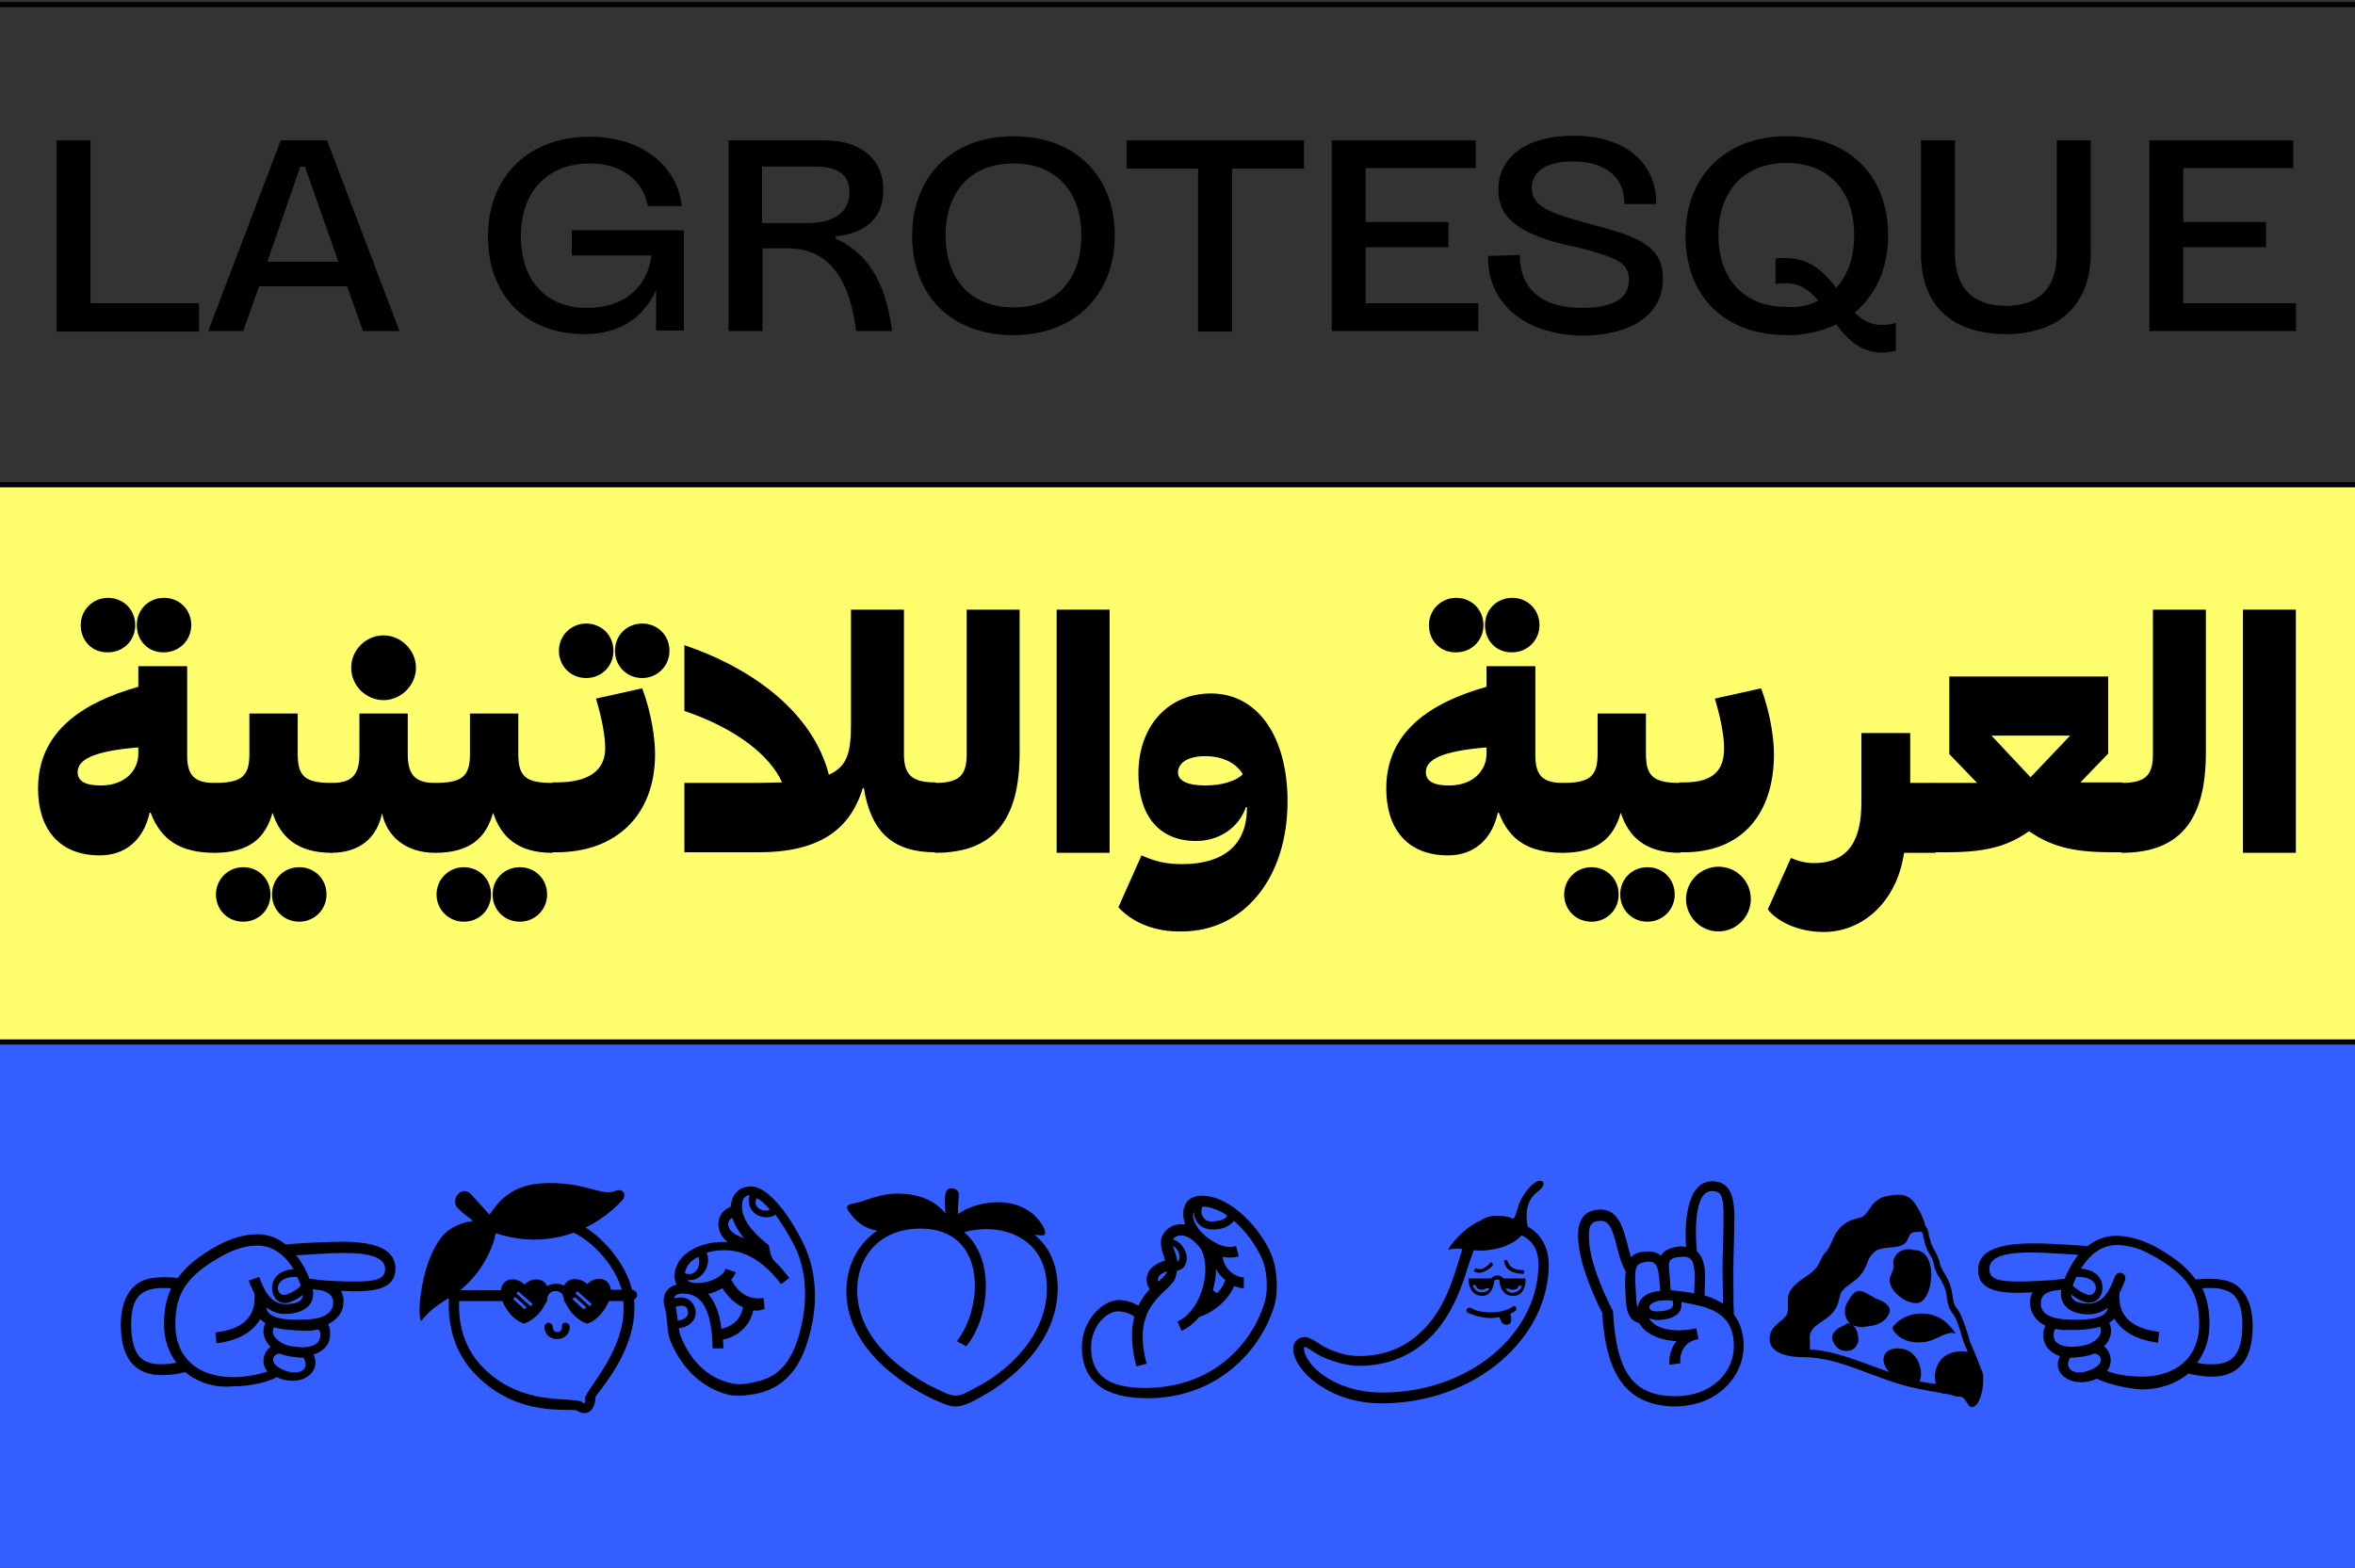 <?xml version="1.0" encoding="utf-8"?><svg xmlns="http://www.w3.org/2000/svg" xmlns:xlink="http://www.w3.org/1999/xlink" version="1.1" id="Layer_1" x="0px" y="0px" viewBox="0 0 458 305" xml:space="preserve" width="458" height="305">
<rect x="0" y="0" width="458" height="305" fill="#333333" stroke="none"/>
<rect y="198.8" fill="#355EFF" width="458.3" height="106.2"/>
<rect y="94.3" fill="#FFFF6E" width="458.3" height="108.4"/>
<rect x="3.9" y="120.3" fill="none" width="447.5" height="82"/>
<path d="M7.4,153.4c0-11,8.5-16.7,19.5-19.8v-4h9.5V147c0,4,1.6,5.3,5.3,5.3l0.9,0.9V165l-0.9,0.9c-6.6,0-10.4-2.5-12.4-7.8h-0.2  c-1.2,5.4-4.8,8.3-9.7,8.3C11.3,166.4,7.4,161,7.4,153.4z M19.6,152.8c4.7,0,7.3-2.9,7.3-6.2v-1.2c-8.8,0.7-11.8,2.4-11.8,4.8  C15.1,151.9,16.5,152.8,19.6,152.8z M15.7,121.6c0-3,2.4-5.3,5.3-5.3c3,0,5.3,2.3,5.3,5.3s-2.3,5.3-5.3,5.3  C18,127,15.7,124.7,15.7,121.6z M26.6,121.6c0-3,2.3-5.3,5.3-5.3s5.3,2.3,5.3,5.3s-2.4,5.3-5.3,5.3C28.9,127,26.6,124.7,26.6,121.6z  "/>
<path d="M40.8,165v-11.8l0.9-0.9c5.2,0,6.8-1.2,6.8-5.6v-7.9h9.4v7.9c0,4.4,1.5,5.6,6.6,5.6l0.9,0.9V165l-0.9,0.9  c-6.8,0-10-3.2-11.5-7.8c-1.4,5-4.6,7.8-11.3,7.8L40.8,165z M42,174c0-3,2.4-5.3,5.3-5.3c3,0,5.3,2.3,5.3,5.3s-2.3,5.3-5.3,5.3  S42,177,42,174z M52.9,174c0-3,2.3-5.3,5.3-5.3s5.3,2.3,5.3,5.3s-2.4,5.3-5.3,5.3C55.2,179.3,52.9,177,52.9,174z"/>
<path d="M63.6,165v-11.8l0.9-0.9c3.8,0,5.4-1.4,5.4-5.6v-7.9h9.4v7.9c0,4.2,1.6,5.6,5.3,5.6l0.9,0.9V165l-0.9,0.9  c-5.8,0-9.4-3.3-10.3-7.7c-0.9,4.5-4.1,7.7-9.9,7.7L63.6,165z M68.3,129.9c0-3.5,2.9-6.3,6.3-6.3s6.3,2.9,6.3,6.3  c0,3.4-2.9,6.3-6.3,6.3S68.3,133.4,68.3,129.9z"/>
<path d="M83.7,165v-11.8l0.9-0.9c5.2,0,6.8-1.2,6.8-5.6v-7.9h9.4v7.9c0,4.4,1.5,5.6,6.6,5.6l0.9,0.9V165l-0.9,0.9  c-6.8,0-10-3.2-11.5-7.8c-1.4,5-4.6,7.8-11.3,7.8L83.7,165z M84.9,174c0-3,2.4-5.3,5.3-5.3c3,0,5.3,2.3,5.3,5.3s-2.3,5.3-5.3,5.3  C87.3,179.3,84.9,177,84.9,174z M95.8,174c0-3,2.3-5.3,5.3-5.3s5.3,2.3,5.3,5.3s-2.4,5.3-5.3,5.3C98.1,179.3,95.8,177,95.8,174z"/>
<path d="M106.6,165v-11.9l0.9-0.9h0.8c6.4,0,9.4-2.5,9.4-6.6c0-2.5-0.7-6.1-1.8-9.7l9-2c1.8,4.8,2.5,9.8,2.5,12.8  c0,11.9-7.6,19.1-19.2,19.1h-0.7L106.6,165z M108.7,126.6c0-3,2.4-5.3,5.3-5.3c3,0,5.3,2.3,5.3,5.3c0,3-2.3,5.3-5.3,5.3  S108.7,129.6,108.7,126.6z M119.6,126.6c0-3,2.3-5.3,5.3-5.3s5.3,2.3,5.3,5.3c0,3-2.4,5.3-5.3,5.3  C121.9,131.9,119.6,129.6,119.6,126.6z"/>
<path d="M133.1,152.3h14.4l4.6-0.1c-2.4-5.3-9-10.5-19-13.9v-12.8c13.5,4.6,25,13.2,28.1,25.2c3.7-1.6,4.3-4.6,4.3-9.9v-22.2h10.3  v28.1c0,4,1.5,5.5,6.1,5.5l0.9,0.9v11.8l-0.9,0.9c-8.1,0-12.5-3.8-13.9-12.5h-0.2c-2.5,8.2-8.6,12.5-20.3,12.5h-14.4L133.1,152.3  L133.1,152.3z"/>
<path d="M181,165v-11.8l0.9-0.9c4.7,0,6.1-1.5,6.1-5.6v-28.1h10.3v27.8c0,13.1-5,19.5-16.4,19.5L181,165z"/>
<path d="M205.5,118.6h10.3v47.3h-10.3V118.6z"/>
<path d="M217.5,176.5l4.5-10.1c2.7,1.2,4.8,1.7,7.9,1.7c7.9,0,12.6-3.6,12.6-10.9V157h-0.2c-1.3,3.9-5.1,6.6-9.7,6.6  c-7.4,0-11.2-5.2-11.2-13.1c0-9.4,5.9-15.6,14.1-15.6c9.1,0,14.9,8.4,14.9,21c0,14.9-8.5,25.3-20.6,25.3  C224.9,181.3,220.5,179.7,217.5,176.5z M234.4,152.8c3.3,0,6.1-0.9,7.3-2.2c-1.3-2.2-4-3.5-7.3-3.5c-3.4,0-5.3,1.3-5.3,3.2  C229.1,151.8,230.8,152.8,234.4,152.8z"/>
<path d="M269.6,153.4c0-11,8.5-16.7,19.5-19.8v-4h9.5V147c0,4,1.6,5.3,5.3,5.3l0.9,0.9V165l-0.9,0.9c-6.6,0-10.4-2.5-12.4-7.8h-0.2  c-1.2,5.4-4.8,8.3-9.7,8.3C273.5,166.4,269.6,161,269.6,153.4z M281.8,152.8c4.7,0,7.3-2.9,7.3-6.2v-1.2c-8.8,0.7-11.8,2.4-11.8,4.8  C277.3,151.9,278.7,152.8,281.8,152.8z M277.9,121.6c0-3,2.4-5.3,5.3-5.3c3,0,5.3,2.3,5.3,5.3s-2.3,5.3-5.3,5.3  C280.2,127,277.9,124.7,277.9,121.6z M288.8,121.6c0-3,2.3-5.3,5.3-5.3s5.3,2.3,5.3,5.3s-2.4,5.3-5.3,5.3  C291.1,127,288.8,124.7,288.8,121.6z"/>
<path d="M303,165v-11.8l0.9-0.9c5.2,0,6.8-1.2,6.8-5.6v-7.9h9.4v7.9c0,4.4,1.6,5.6,6.6,5.6l0.9,0.9V165l-0.9,0.9  c-6.8,0-10-3.2-11.5-7.8c-1.4,5-4.6,7.8-11.3,7.8L303,165z M304.2,174c0-3,2.4-5.3,5.3-5.3c3,0,5.3,2.3,5.3,5.3s-2.3,5.3-5.3,5.3  S304.2,177,304.2,174z M315.1,174c0-3,2.3-5.3,5.3-5.3s5.3,2.3,5.3,5.3s-2.4,5.3-5.3,5.3C317.4,179.3,315.1,177,315.1,174z"/>
<path d="M325.8,165v-11.9l0.9-0.9h0.9c5.7,0,7.7-2.5,7.7-6.6c0-2.5-0.7-6.1-1.8-9.7l9-2c1.8,4.8,2.5,9.8,2.5,12.8  c0,11.9-6.5,19.1-17.5,19.1h-0.9L325.8,165z M327.9,174.9c0-3.5,2.9-6.3,6.3-6.3c3.5,0,6.3,2.8,6.3,6.3s-2.9,6.3-6.3,6.3  S327.9,178.4,327.9,174.9z"/>
<path d="M343.8,176.9l4.5-10c1.1,0.5,2.7,1,4.4,1c7.1,0,9.3-4.9,9.3-11.7v-13.6h9.5v9.7h4.9l0.9,0.9V165l-0.9,0.9h-6.1  c-1.4,9.6-8.1,15.4-15.6,15.4C349.2,181.3,345.3,178.9,343.8,176.9z"/>
<path d="M375.5,165v-11.8l0.9-0.9h8.1l-5.4-5.6v-15.1H410v15l-5.4,5.6h8.1l0.9,0.9v11.8l-0.9,0.9h-1.5c-7,0-11.7-0.7-16.6-4.1  c-4.8,3.4-9.5,4.1-16.5,4.1h-1.6L375.5,165z M394.9,151.2l7.7-8.1h-15.3L394.9,151.2z"/>
<path d="M411.7,165v-11.8l0.9-0.9c4.7,0,6.1-1.5,6.1-5.6v-28.1H429v27.8c0,13.1-5,19.5-16.4,19.5L411.7,165z"/>
<path d="M436.2,118.6h10.3v47.3h-10.3V118.6z"/>
<line fill="none" stroke="#000000" stroke-miterlimit="10" x1="0" y1="94.3" x2="458.3" y2="94.3"/>
<line fill="none" stroke="#000000" stroke-miterlimit="10" x1="0" y1="0.9" x2="458.3" y2="0.9"/>
<line fill="none" stroke="#000000" stroke-miterlimit="10" x1="0" y1="202.7" x2="458.3" y2="202.7"/>
<path d="M11,27.3h6.6V59h21.1v5.5H11V27.3z"/>
<path d="M54.6,27.3h9l14.1,37.1h-7.1l-3.1-8.7H50.4l-3.1,8.7h-6.8L54.6,27.3z M65.8,50.9l-6.5-18.5h-0.9l-6.4,18.5H65.8z"/>
<path d="M94.9,46c0-11.7,7.9-19.4,19.8-19.4c10,0,17,5.5,17.9,13.5H126c-0.9-4.8-4.8-8.3-11.3-8.3c-8.3,0-13.4,5.6-13.4,14.1  c0,8.7,4.9,14,12.9,14c7.3,0,11.7-4.1,12.5-10.2h-15.5v-4.9h21.8v19.5h-5.4v-7.9c-2.3,5.2-6.9,8.6-13.9,8.6  C102,65,94.9,57.2,94.9,46z"/>
<path d="M141.7,27.3h18.6c7.6,0,11.5,4.1,11.5,9.6c0,5.3-3.1,8.4-9.3,9.1v0.4c7.3,3.3,9.9,10,11,18h-7c-1.1-9.1-4.7-16.2-13.5-16.1  h-4.7v16.1h-6.6V27.3z M157,43.4c5.7,0,8.2-2.5,8.2-6c0-3.2-2-5-6.6-5h-10.4v11L157,43.4L157,43.4z"/>
<path d="M177.4,45.8c0-11.5,7.8-19.3,19.7-19.3s19.7,7.6,19.7,19.3c0,11.5-7.8,19.4-19.7,19.4C185.2,65.2,177.4,57.7,177.4,45.8z   M210.3,45.8c0-8.4-4.8-14-13.2-14s-13.2,5.6-13.2,14s4.8,14,13.2,14S210.3,54.3,210.3,45.8z"/>
<path d="M233.1,32.8h-14v-5.5h34.5v5.5h-14v31.7H233V32.8H233.1z"/>
<path d="M259,27.3h28v5.4h-21.4v10.5h16.1v4.9h-16.1V59h21.9v5.4H259V27.3L259,27.3z"/>
<path d="M289.4,50.2v-0.4l6.2-0.2V50c0,5.4,3.5,9.9,12,9.9c5.3,0,9.2-1.4,9.2-5.4c0-3.6-2.6-4.4-10-6.4l-2.5-0.5  c-9-2.3-12.9-5.2-12.9-10.7c0-6.6,5.8-10.5,14.6-10.5c10.5,0,16.1,5.7,16.1,13v0.3h-6.2v-0.2c0-4.4-2.9-8.1-10.1-8.1  c-5,0-7.9,1.9-7.9,5.2c0,3.1,2.6,4.6,9.6,6.5l2.9,0.8c8.8,2.3,13,4.3,13,10.3c0,7.7-7.2,11.1-15.8,11.1  C295.6,65,289.4,58.3,289.4,50.2z"/>
<path d="M327.8,45.8c0-11.5,7.8-19.3,19.7-19.3c12,0,19.7,7.6,19.7,19.3c0,6.4-2.4,11.6-6.5,15c1.4,1.4,3.1,2.5,5.5,2.4  c0.9,0,1.6-0.1,2.5-0.4v5.4c-0.9,0.3-1.9,0.4-2.6,0.4c-4.3,0-6.8-2.6-9-5.5c-2.7,1.3-5.9,2.1-9.5,2.1  C335.4,65.2,327.8,57.7,327.8,45.8z M353.6,58.5c-1.6-2-3.5-3.4-6.2-3.4c-0.9,0-1.5,0-2.1,0.2v-5c0.7-0.1,1.3-0.1,1.9-0.1  c5,0,7.7,2.9,9.9,5.8c2.3-2.5,3.5-6,3.5-10.3c0-8.4-4.8-14-13.2-14c-8.3,0-13.2,5.6-13.2,14s4.8,14,13.2,14  C349.8,59.9,351.8,59.4,353.6,58.5z"/>
<path d="M373.6,49.3v-22h6.6v22c0,6.7,3.5,10.2,9.9,10.2s9.9-3.4,9.9-10.2v-22h6.6v22c0,10.4-6.7,15.7-16.4,15.7  C380.3,65,373.6,60.1,373.6,49.3z"/>
<path d="M418,27.3h28v5.4h-21.4v10.5h16.1v4.9h-16.1V59h21.9v5.4H418V27.3z"/>
<path d="M36,266.9c-1.6,0.5-3.4,0.6-4.6,0.6c-4.2,0-7.9-2.2-7.9-9.8c0-4.4,1.6-7.4,4.3-8.6c2-0.8,4.9-0.7,6.8-0.5  c1.6-2.3,4.2-4.4,7.9-6.4c2.2-1.2,5-2.1,7.5-2.1c2.3,0,4.1,0.8,5.6,2c1.6-0.2,5.3-0.4,8.7-0.5c5.5-0.2,12.6,0.1,12.6,5.2  c0,4-4.2,4.4-8.1,4.4l-2.5-0.1c0.3,0.5,0.5,1.1,0.5,1.8c0.1,2.3-1.2,3.8-3,4.7c0.3,0.6,0.4,1.1,0.4,1.7c0.1,2.3-1.4,3.6-3.2,4.2  c1.6,3.7-2.7,6.5-7.2,4.4c-1.3,0.8-4.8,1.8-8.6,1.8C41.6,270,38.4,268.9,36,266.9z M31.4,265.4c0.8,0,1.9-0.1,2.9-0.3  c-1.5-2-2.4-4.5-2.4-7.5c0-2.6,0.4-4.9,1.4-7c-1.6-0.1-3.5-0.1-4.8,0.5c-2,0.8-3,2.8-3,6.6C25.6,264.1,27.9,265.4,31.4,265.4z   M49.5,251.6c-0.5-0.9-0.9-1.8-1.1-2.5l2-0.7c0.8,2.2,2.1,5.4,5.3,5.3c2.3-0.1,3.1-0.6,3.2-1.8c-1.1,0.9-2.6,1.6-3.5,1.6  c-3.2,0-4-6.3,1.7-6.6c-1.4-2.3-3.7-4.6-7-4.6c-2.2,0-4.5,0.7-6.5,1.8c-7.4,4-9.5,7.6-9.5,13.5c0,6.7,4.6,10.3,11.2,10.3  c2.8,0,5.3-0.6,6.7-1.1c-1.3-1.6-0.8-3.7,0.6-4.8c-1.4-1.4-1.7-3.2-1-4.6c-0.4-0.3-0.7-0.5-1-0.8c-1.3,2.3-4,4.2-8.5,4.7l-0.2-2.1  C48.2,258.5,49.8,255.3,49.5,251.6z M59.4,256.7c3.3-0.1,5.5-1.1,5.4-3.5c-0.1-1.2-1-1.9-2.4-2.2l-1.6-0.2l0.1,0.5  c0.2,2.7-2,4.2-5.2,4.3c-1.6,0.1-2.9-0.5-3.9-1.3C52,256.3,54.8,256.9,59.4,256.7z M54.4,263.3c-1.4,0.1-2.1,1.8,0.3,3  c3.3,1.6,5.8,0.2,4.3-2.2C57.9,264.1,55.7,263.9,54.4,263.3z M53.3,258.2c-0.6,1-0.1,2.3,2,3.3c0.9,0.4,2.7,0.6,3.7,0.6  c2.1-0.1,3.3-0.8,3.3-2.5c0-0.5-0.1-0.7-0.4-1c-0.8,0.2-1.6,0.3-2.4,0.3C57.2,258.8,55,258.7,53.3,258.2z M58.5,250.1  c-0.2-0.5-0.4-1.1-0.7-1.7c-4.7-0.2-4.3,3.5-2.6,3.5C56.2,251.9,57.9,250.8,58.5,250.1z M60.2,248.8c0.7,0,1.3,0.1,2,0.2  c1.8,0.2,4.5,0.3,6.7,0.3c3.7,0,6-0.3,6-2.4c0-3-5.1-3.3-10.4-3.1c-2.5,0.1-5.1,0.3-6.9,0.4C58.8,245.7,59.7,247.4,60.2,248.8z"/>
<path d="M92.5,267.4c-4.2-4.3-5.4-9.6-5.2-14.6c-0.1-0.1-0.1-0.1-0.2-0.2c-1.8,1.2-3.4,2.1-5.2,4.4c-0.8-0.7-0.2-11.3,4.1-16.5  c1.7-2,4.1-2.7,6-3c-0.9-0.7-2-1.5-2.9-2.4c-1.7-1.6,0.6-4.7,2.5-2.8l3.6,4c1.6-2.4,4.1-5.7,10.1-6.1c8.3-0.5,11.7,2.6,14.3,1.5  c1.3-0.6,2.4,0.4,1.5,1.7c-0.4,0.4-2.9,3.3-7.2,5.4c2,1.3,3.9,3,5.7,5.4c1.7,2.3,2.8,4.5,3.3,6.7c0.6,0.1,1,0.5,1,1  c0,0.4-0.3,0.8-0.6,0.9c1,9.9-7.5,18.4-7.5,19c0,2.3-1.5,4-3.6,2.6C111.1,273.8,100.8,276,92.5,267.4z M113.8,272  c0-1.6,8.4-9.8,7.4-18.9h-2.8c-0.7,1.8-2.3,3.8-4.2,4.4c-1.9-0.6-3.4-2.3-4.2-4c-0.2-0.2-0.3-0.4-0.3-0.6v-0.1  c-0.1-0.3-0.2-0.6-0.2-0.8c-0.7-1.4-3.1-1.1-3.1,0.9c0,0.3-0.1,0.5-0.3,0.6c-0.7,1.6-2.2,3.3-4.2,4c-2-0.7-3.5-2.6-4.2-4.4h-8.4  c-0.2,4.4,0.9,9.1,4.6,12.9c7.8,7.9,17.5,5.5,19.4,6.8C113.8,273.1,113.8,273.1,113.8,272z M97.4,251c0.3-2.5,3-2.7,4.6-1.1  c1.3-1.4,3.7-1.4,4.4,0.3c1-0.6,2.4-0.6,3.3-0.1c0.8-1.7,3.1-1.6,4.5-0.3c1.5-1.6,4.3-1.4,4.6,1.1h2.1c-0.5-1.8-1.4-3.6-2.8-5.5  c-2.1-2.7-4.3-4.5-6.5-5.6c-4,1.4-9.1,2.1-15.2,0.1c-0.4,2.5-2,5.6-3.6,7.7c-1.1,1.4-2.2,2.5-3.2,3.3v0.1H97.4z M99.8,252.7l2.2,2  l0.4-0.4l-2.2-2L99.8,252.7z M100.4,251.6l2.8,2.5l0.4-0.4l-2.8-2.5L100.4,251.6z M110,257.3c0.4,0,0.8,0.4,0.8,0.8  c0,3.2-4.9,3.2-4.9,0c0-0.4,0.4-0.8,0.8-0.8s0.8,0.4,0.8,0.8c0,1.4,1.8,1.4,1.8,0C109.2,257.6,109.5,257.3,110,257.3z M111.3,252.7  l2.2,2l0.5-0.4l-2.2-2L111.3,252.7z M111.9,251.6l2.8,2.5l0.4-0.4l-2.8-2.5L111.9,251.6z"/>
<path d="M130.4,260.9c-0.8-2-0.5-4.4-1.1-6.5c-0.7-2.3,0.3-4,2.3-4.5c-0.3-0.5-0.4-1-0.4-1.7c0-3.8,4.2-6.6,9.5-6.6h0.8  c-2.7-2.1-2.2-5.9,0.6-6.8c0.2-2.5,1.7-4,3.9-4c4.5,0,9.6,9.4,10.7,12.1c1.5,3.6,2.8,9.4,0.7,16.9c-1.7,6.5-5,10.2-10.2,11.3  c-2,0.4-3.9,0.6-5.6,0.2C136.5,270,132.6,266.2,130.4,260.9z M146.5,254.9c-0.6,2.9-2.9,5.1-5.9,5.7l0.1,1.7h-2.1  c-0.1-3.9-0.6-10.1-5-10.6c-1.6-0.2-2.4,0.1-2.5,0.9c0.5-0.2,1-0.2,1.3-0.2c1.7,0,2.9,1.4,2.9,2.9c0,1.4-1,2.8-3.3,3.1  c0.1,0.6,0.2,1.1,0.4,1.6c2,4.9,5.3,8.1,9.9,9.1c1.3,0.3,2.8,0.2,4.7-0.3c4.4-0.9,7-3.8,8.6-9.8c1.8-7,0.8-12.2-0.6-15.6  c-0.6-1.4-2.3-4.5-4.2-7.1c-0.5,0.4-1.1,0.5-1.7,0.5c-2.7,0-4-2.4-3.3-4.3c-1,0.1-1.5,0.7-1.5,2.3c0,2.8,2.8,5.6,5.2,7.4  c0.2,1.1,0.4,2.5,1.3,3.3c1,0.9,1.8,2,2.7,3.1l-1.6,1.2c-3.2-4.2-6.8-6.6-11-6.6c-1.3,0-2.5,0.2-3.5,0.5c0.2,0.4,0.3,0.8,0.3,1.4  c0,2.2-1.8,4.2-4,3.9c0.3,0.4,0.9,0.6,1.9,0.6c2.4,0,5-1.2,5.5-2.8l2,0.7c-0.2,0.5-0.5,1-0.9,1.4c1.5,2.8,3.5,4,6.3,3.6l0.2,2.1  C147.8,255,147.1,255,146.5,254.9z M131.8,256.9c1.5-0.2,2-0.8,2-1.6s-0.4-1.3-1.3-1.3c-0.3,0-0.7,0.1-1.1,0.2  C131.6,255.1,131.7,256,131.8,256.9z M136,245.4c0-0.5-0.1-0.7-0.2-0.9c-1.5,0.7-2.4,1.8-2.6,3.2C134.9,248.3,136,247,136,245.4z   M140.3,258.5c2.3-0.5,3.8-2,4.2-4.2c-1.6-0.7-2.9-2-4-3.7c-0.9,0.5-1.8,0.9-2.8,1.1C139.3,253.4,140,256,140.3,258.5z M143.8,240.5  l0.9,0.4c-1-1.2-1.8-2.6-2.3-4C141.1,237.6,141.3,239.5,143.8,240.5z M149,235.5c0.3,0,0.5-0.1,0.7-0.2c-0.8-1-1.7-1.8-2.5-2.2  C146.5,234.1,147.2,235.5,149,235.5z"/>
<path d="M201.2,240.2c2.7,2.2,4.5,5.6,4.5,10.4c0,12.6-12.8,20-14.5,20.9c-1.8,1-3.6,2.1-5.4,2.1c-1.3,0-2.4-0.6-4.3-1.4  c-3-1.4-16.9-8.5-16.9-21c0-4.9,2.2-9.2,6-11.8c-2.3-0.4-4.1-1.5-5.7-4c-0.3-0.5-0.3-1,0.7-1.2c3.2-0.6,5.1-2,9-2  c4.6,0,7.6,1.7,9.3,3.9c-0.3-2.4-0.3-4.7,0.8-4.9c0.9-0.2,1.6,0.3,1.8,1c-0.1,1.1-0.2,2.5-0.2,4c3.6-2.7,12.5-4.2,16.4,2.1  c0.6,0.9,0.7,1.7,0.4,1.9C203,240.4,202.1,240.3,201.2,240.2z M182.6,270.4c1.4,0.7,2.4,1.1,3.3,1.1c1.2,0,2.4-0.8,4.3-1.8  c1.9-0.9,13.4-7.6,13.4-19.1c0-8.4-6.3-11.5-11.7-11.5c-1.5,0-3,0.2-4.4,0.6c6.3,5.3,4.8,17,0.4,22.2l-1.8-1  c5.2-6.7,5.9-21.9-7.1-21.9c-7.6,0-12.3,5.1-12.3,12.1C166.8,262.5,179.5,269,182.6,270.4z"/>
<path d="M210.4,262c0-5.2,4.1-9.1,7.2-9.1c1.4,0,2.8,0.5,3.8,1.1c0.6-1.3,1.4-2.4,2.2-3.2c-0.4-0.6-0.6-1.2-0.6-1.9  c0-1.9,1.6-3.1,3.6-3.7c-0.5-1.6-1.2-3.3-0.6-4.7c0.8-1.7,2.5-2.6,4.5-2.3c-1-2.8-0.1-5.6,3.3-5.6c5.8,0.1,11.4,6.6,13.4,11.3  c1,2.2,1.6,6.9,0.6,10.2c-2.6,8.5-10.9,17.9-24.7,17.9C217,272,210.4,270.2,210.4,262z M245.9,253.5c0.9-2.8,0.4-6.8-0.5-8.7  c-1.1-2.5-3.1-5.3-5.4-7.3c-0.6,0.7-1.6,1.4-3,1.6c-2.2,0.3-3.6-0.3-4.4-1.7c-0.3-0.6-0.4-1.2-0.4-1.7c-0.6,1.2,0.4,3.4,2.7,5.1  c2.5,1.8,4,2,5.5,1.6l0.5,2c-0.9,0.3-2,0.3-3.1,0.1c0.2,2.4,2.5,4,4.1,4v2.1c-0.6,0-1.2-0.2-1.9-0.4c-0.9,2.2-3.4,4.9-6.8,6  c-0.9,1.1-2.1,2.1-3.4,2.7l-0.8-1.8c5.2-2.5,6.8-11.4,4.2-14.6c-2.2-2.6-4.2-2.6-5.1-1.4c1.5,0.4,2.7,2.1,2.7,3.6  c0,0.7-0.2,1.2-0.4,1.5c-0.2,0.5-0.9,0.9-1.5,1c-0.1,0.5-0.2,1.1-0.4,1.6c-1.4,3-8.6,4.9-5.5,16.5l-2,0.5c-1.1-4.2-1-7.3-0.4-9.7  c-0.9-0.6-2-1-3.2-1c-2.2,0-5.2,2.9-5.2,7c0,6.6,5,7.9,10.7,7.9C235.9,269.9,243.4,261.5,245.9,253.5z M226.8,247.7l0.2-0.4  c-1.2,0.4-1.8,0.9-1.8,1.6c0,0.2,0,0.3,0.1,0.4C226,248.7,226.6,248.1,226.8,247.7z M229.2,245.3c0.1-0.2,0.2-0.4,0.2-0.8  c0-0.9-0.6-1.8-1.3-2.1c0.3,0.8,0.7,1.9,0.9,3C229,245.4,229.1,245.3,229.2,245.3z M238.7,236.5c-1.5-1.1-3.2-1.7-4.8-1.8  c-0.3,0.5-0.4,1.1,0,1.9c0.5,0.9,1.1,1.2,2.8,0.9C237.8,237.4,238.4,237,238.7,236.5z M238.3,249c-0.8-0.6-1.4-1.3-1.8-2.2  c0,1.3-0.2,2.7-0.6,4.1c0.2,0.4,0.6,0.6,0.9,0.6C237.6,250.6,238.1,249.7,238.3,249z"/>
<path d="M251.5,262.4c0-1.4,1-2.3,2.3-2.3c0.8,0,2.5,1.1,3.1,1.5c1.5,1,4.6,2.2,7.3,2.2c6.3,0,10.5-2.6,13.6-6.2  c3-3.5,4.5-7.8,5.7-11.7l0.9-2.9l-0.8-0.1c-0.6,0-1.2,0-1.9,0.2c0-0.6,3-4.3,6.3-5.7c0.9-0.6,1.9-0.9,3.1-0.9c1.7,0,2.6,0.3,3.2,0.6  c0.3-0.3,0.5-0.8,0.9-2.2c0.3-1,0.6-1.7,1.5-3c1-1.3,2-2.2,2.8-2.2c0.5,0,0.7,0.3,0.7,0.6c0,0.6-0.8,1.3-1.4,1.7  c-0.7,0.6-1.3,1.5-1.5,2.1c-0.3,0.9-0.4,1.4-0.4,2.2c0,0.4,0,1.4,0.2,2.3c3.4,1.9,4.1,5.3,4.1,7.3c0,14.7-14.6,27.1-32.5,27.1  C258.3,273,251.5,266.4,251.5,262.4z M299.2,245.9c0-1.8-0.5-4.3-3.3-5.6c-1,1.3-3.4,2.4-5.3,2.7c-1.1,0.2-2,0.3-2.7,0.3l-1.3-0.1  l-1.1,3.2c-1.2,3.9-2.8,8.5-6.1,12.4c-3.3,3.9-8.2,6.9-15.1,6.9c-3.1,0-6.8-1.4-8.5-2.5c-0.6-0.4-1.8-1.2-2-1.2  c-0.1,0-0.2,0.1-0.2,0.3c0,3,5.7,8.6,15.2,8.6C285.7,270.9,299.2,259.5,299.2,245.9z M294.9,254.6c0,0.2-0.1,0.4-0.3,0.5l-0.9,0.5  c0.1,0.3,0.2,0.6,0.2,1c0,0.6-0.2,1.1-0.9,1.1c-0.8,0-1.1-0.6-1.4-1.5c-0.5,0.1-1.1,0.2-1.6,0.2c-1.5,0-3.1-0.4-4.5-1  c-0.2-0.1-0.3-0.3-0.3-0.5c0-0.4,0.5-0.6,0.8-0.5c1.1,0.7,2.5,0.9,4,0.9s2.9-0.3,4.2-1.1C294.4,253.9,294.9,254.1,294.9,254.6z   M285.6,248.7h4.4c0.3-0.4,0.8-0.6,1.2-0.6s0.9,0.2,1.2,0.6h4.3c0,2-0.7,3.4-2.5,3.4c-1.6,0-2.5-1.3-2.6-3.1  c-0.1-0.1-0.3-0.1-0.4-0.1c-0.3,0-0.5,0.1-0.6,0.3c-0.2,1.7-0.9,2.9-2.4,2.9C286.4,252,285.6,250.6,285.6,248.7z M289.7,250.6H289  c-0.2,0.2-0.4,0.3-0.8,0.3c-0.6,0-1-0.2-1.2-0.9h-0.6c0.3,0.9,0.9,1.4,1.8,1.4C288.8,251.4,289.4,251.2,289.7,250.6z M290.4,246  l-0.4-0.5l-0.1,0.1c-0.5,0.6-1.3,1.3-2.2,1.3c-0.4,0-0.5-0.2-0.7-0.2l-0.4,0.5c0.2,0.3,0.7,0.4,1.1,0.4  C288.6,247.6,290,246.7,290.4,246z M293.1,245.1l-0.6,0.1c0.2,2.2,2.3,2.6,3.9,2.6v-0.7C294.9,247.1,293.6,246.8,293.1,245.1z   M296,250.1h-0.6c-0.2,0.6-0.6,0.8-1.2,0.8c-0.3,0-0.6-0.1-0.7-0.2h-0.7c0.3,0.5,0.8,0.8,1.4,0.8C295,251.4,295.7,251,296,250.1z"/>
<path d="M311.6,255.4c-2.3-4.5-4.7-10.6-4.7-15.1c0-2.4,0.8-5,4.4-5c4.3,0,4.7,5.6,5.9,9.3c0.6-0.7,1.4-1,2.5-1.1  c1.6-0.2,2.8,0.2,3.3,0.8c0.6-1.1,1.8-1.6,3.5-1.8c0.5-0.1,1,0,1.4,0.1c-0.3-4.7,0.1-12.8,5.1-12.8c3.1,0,4.3,2.3,4.3,6.9  c0,3.2-0.2,8.1-0.2,10.2c0,2.5,0,6.8,0.1,8.8c1.4,1.8,1.9,4,1.9,6.2c0,5.6-4.9,11.8-13.7,11.7C316.2,273.3,312.3,267.3,311.6,255.4z   M320.7,256.4c1,2,4.6,3,9.2,2l0.4,2.1c-3.2,0.5-3.7,3.4-3.5,4.7l-2.1,0.3c-0.2-1,0.1-3,1.3-4.6c-3.4-0.2-6.1-1.5-7.2-3.5  c-2.5-0.7-2.6-3.1-2.7-6.5c-0.1-1.4-0.1-2.6,0.1-3.5c-2.2-3.7-1.9-9.9-4.8-9.9c-2.1,0-2.4,1-2.4,3c0,4.3,2.4,10.1,4.7,14.6  c0.6,11.5,3.7,16.4,11.8,16.5c7.7,0.1,11.7-4.9,11.7-9.7c0-3.8-1.5-6.8-7.2-8c-1.1-0.3-2.1-0.4-3-0.6v0.6c0,2.1-2.5,2.9-4.8,2.9  C321.6,256.7,321.1,256.6,320.7,256.4z M318.5,254.3c0.4-2.1,2.1-3,4.4-3.2l-0.2-2.1c-0.2-2.5-0.5-3.9-2.7-3.5  c-1.8,0.3-2.2,0.7-1.9,5.2C318.2,252.5,318.2,253.6,318.5,254.3z M322.2,255.1c2,0,3.2-0.5,3.2-1.3l-0.1-0.8c-2.2-0.2-3.8,0.1-4.5,1  C320.7,254.8,321.1,255.1,322.2,255.1z M324.9,251c1.4,0.1,3,0.3,4.6,0.6c0-1.3,0.2-3.5,0-4.7c-0.2-1.8-0.7-2.6-2.7-2.4  c-2,0.2-2.4,0.6-2.2,2.7C324.8,248.6,324.8,249.9,324.9,251z M331.5,246.6c0.2,1.6,0,4.5,0,5.4c1.4,0.4,2.6,1,3.6,1.6l-0.1-6.9  c0-2.2,0.2-7,0.2-10.2c0-4-0.5-4.8-2.3-4.8c-3.3,0-3.3,7.5-2.9,11.7C330.9,244.2,331.3,245.4,331.5,246.6z"/>
<path d="M385.7,268.3c0,2.9-1,4.8-1.5,5.1c-1.5,1.3-1.7-1.7-2.9-1.7c-1.7,0-1.1-0.4-3.4-0.6c-0.1,0-0.2-0.1-0.3-0.1  c-1.3-0.2-3.4-0.6-4.8-0.9c-8-1.6-14.6-6.1-22.2-6.1h-0.3c-0.3,0-5.1,0-6-2.6c-0.2-0.5-0.2-1.2,0-2c0.6-1.8,2.6-2.5,3.2-3.7  c0.6-1.3-0.3-3.4,0.8-4.8c1.2-1.8,3.4-2.6,4.7-4c0.9-0.9,1.1-2.4,2.2-3.5c1.1-1.3,1.3-3.3,2.8-4.7c2.1-2,3.7-1.4,4.6-2.3  c0.8-0.7,1.2-1.9,2.2-2.7c0.5-0.4,1-0.7,1.6-0.9c4.3-1,5.3,0,6.7,2.4c0.3,0.5,0.6,1.1,0.8,1.7c0.2,0.5,0.5,1.1,0.5,1.5  c0.2,0.2,0.5,0.7,0.6,1.2c0.1,0.2,0.1,0.5,0.1,0.7c0.5,1.4,0.3,1.3,0.7,2.1c0.2,0.5,0.8,1.4,1.1,2.2c0.4,0.8,0.3,1.3,0.5,1.7  c0.5,1.1,1,1.7,1.4,2.6c0.1,0.3,0.4,0.7,0.5,1.3c0.5,1.3,0.4,2.6,0.8,3.6c0.2,0.5,1.1,1.4,1.3,2.2c0.2,0.5,0.4,1,0.5,1.2  c0.5,1.3,0.9,2.6,1.2,3.8l0.7,1.6c0.1,0.3,1.1,2.5,1.4,3.6C385.7,266.9,385.7,267.6,385.7,268.3z M367.4,266.9  c-0.7-0.8-1.1-1.6-1.1-2.4c0-1.1,0.8-2.2,2.8-2.2c3.2,0,4.5,2.9,4.5,5v0.1c0,0.5-0.1,0.9-0.3,1.3c0.2,0,0.3,0.1,0.5,0.1  c0.8,0.2,1.7,0.3,2.7,0.4c-0.6-2.1,0.2-5.3,3.3-6.1c1.2-0.3,2.1-0.3,2.9-0.1l-0.6-1.4c-0.5-1.1-0.7-2.4-1.2-3.7l-0.5-1.3  c-0.1-0.4-1-1.4-1.3-2.2c-0.6-1.4-0.4-2.6-0.8-3.6c-0.2-0.5-0.3-0.8-0.5-1.2c-0.3-0.7-0.9-1.3-1.4-2.6c-0.4-0.8-0.3-1.3-0.5-1.8  c-0.2-0.6-0.8-1.4-1.1-2.1c-0.5-1-0.4-1.4-0.7-2.3c-0.1-0.2-0.1-0.6-0.1-0.7c-0.1-0.2-0.3-0.4-0.3-0.5c-0.4,0-0.9,0.1-1.4,0.1  c-0.7,0.1-0.8,0.3-1.5,1.8c-0.3,0.5-0.8,0.7-1.4,0.9c-1.1,0.4-3.6,0.1-4.8,1.1c-1.6,1.3-1.1,2.2-2.5,4.2c-1,1.5-2.9,2.2-3.9,3.5  c-0.6,0.9-0.4,2.2-1.3,3.5c-1.2,2-3.7,2.6-4.6,4.2c-0.5,0.8-0.3,1.8-0.3,3v0.6C357.1,262.8,362.2,265.1,367.4,266.9z M358.5,257.9  c0.6-0.3,0.7-0.7,1.5-0.3c-1.3-0.9-1.4-2.6-1-3.7c0.5-1.1,1.3-2.3,1.9-2.6c1.3-0.7,2.8,0.9,4.4,1.5c1.5,0.6,2.6,1.4,2.1,2.7  c0,0.1-0.2,0.3-0.2,0.4c-1.2,2-3.3,2-4.5,2.2c-0.4,0.1-0.7,0.2-2.1-0.2l-0.4-0.2c1,0.7,1.2,2,1.2,3c0,0.6-0.5,1.7-1.5,2  c-2,0.5-3.1-0.8-3.5-2C356,259.6,357,258.5,358.5,257.9z M368.2,246.8c0.1-0.1,0.1-0.3,0.1-0.4l-0.1-0.9c0-0.2,0-0.3,0.1-0.5  c0.4-1.4,1.7-2,3-2c0.5,0,0.7,0.2,1.1,0.2c2.2,0,3.2,2.3,3.2,4.8c0,2.6-1.1,5.5-2.9,5.5h-0.1c-2.3,0-5.1-2.5-5.1-4.4  C367.4,248.4,368.1,247.5,368.2,246.8z M377.6,256.6c1,0.6,1.9,1.6,2.8,2.9c-1.2-0.7-2.9,0.5-4.2,1c-3.3,1.5-7.3,0.3-8.2-2.2  C369.9,255.5,374.4,254.6,377.6,256.6z"/>
<path d="M407.8,268.2c-4.3,2-9-0.6-7.2-4.4c-1.8-0.6-3.3-2-3.2-4.2c0-0.6,0.1-1.2,0.4-1.7c-1.8-0.9-3-2.4-3-4.7  c0-0.7,0.2-1.3,0.5-1.8l-2.5,0.1c-3.8,0-8.1-0.4-8.1-4.4c0-5.1,7.1-5.3,12.6-5.2c3.4,0.1,7.1,0.4,8.7,0.5c1.5-1.2,3.4-2,5.6-2  c2.5,0,5.3,0.9,7.5,2.1c3.7,2,6.3,4.1,7.9,6.4c2-0.2,4.8-0.3,6.8,0.5c2.7,1.1,4.3,4.2,4.3,8.6c0,7.6-3.7,9.8-7.9,9.8  c-1.2,0-3-0.2-4.6-0.6c-2.4,2-5.6,3.1-9.2,3.1C412.6,270,409.1,268.9,407.8,268.2z M392.8,249.3c2.3,0,4.9-0.2,6.7-0.3  c0.6-0.1,1.3-0.2,2-0.2c0.6-1.4,1.4-3.1,2.7-4.7c-1.8-0.1-4.5-0.3-6.9-0.4c-5.3-0.2-10.4,0.1-10.4,3.1  C386.8,249,389.1,249.3,392.8,249.3z M402.3,256.7c4.6,0.2,7.4-0.4,7.6-2.3c-1,0.8-2.3,1.3-3.9,1.3c-3.2-0.1-5.3-1.6-5.2-4.3  l0.1-0.5l-1.6,0.2c-1.4,0.3-2.3,0.9-2.4,2.2C396.7,255.6,398.9,256.6,402.3,256.7z M399.8,258.5c-0.3,0.3-0.4,0.6-0.4,1  c-0.1,1.7,1.2,2.4,3.3,2.5c1,0,2.8-0.2,3.7-0.6c2.1-1,2.5-2.3,2-3.3c-1.7,0.5-3.9,0.7-6.2,0.6C401.4,258.8,400.5,258.7,399.8,258.5z   M407,266.3c2.4-1.1,1.7-2.9,0.3-3c-1.3,0.6-3.5,0.8-4.7,0.8C401.2,266.5,403.7,267.9,407,266.3z M402.8,251.8  c0.1,1.2,1,1.7,3.2,1.8c3.2,0.1,4.5-3.1,5.3-5.3c0.2-0.4,0.5-0.7,1-0.7c0.8,0,1.2,0.8,1,1.4c-0.3,0.7-0.6,1.6-1.1,2.5  c-0.3,3.6,1.3,6.8,7.7,7.6l-0.2,2.1c-4.5-0.6-7.2-2.4-8.5-4.7c-0.3,0.3-0.6,0.6-1,0.8c0.7,1.4,0.4,3.2-1,4.6  c1.3,1.1,1.8,3.1,0.6,4.8c1.4,0.6,3.9,1.1,6.7,1.1c6.6,0,11.2-3.6,11.2-10.3c0-5.9-2.1-9.5-9.5-13.5c-2-1.1-4.3-1.8-6.5-1.8  c-3.3,0-5.6,2.3-7,4.6c5.7,0.4,4.9,6.6,1.7,6.6C405.4,253.5,403.9,252.7,402.8,251.8z M406.4,251.9c1.7,0,2.2-3.7-2.6-3.5  c-0.3,0.6-0.5,1.2-0.7,1.7C403.8,250.8,405.5,251.9,406.4,251.9z M430.2,265.4c3.5,0,5.9-1.4,5.9-7.7c0-3.8-1.1-5.9-3-6.6  c-1.3-0.6-3.2-0.6-4.8-0.5c1,2.1,1.4,4.4,1.4,7c0,3-0.9,5.5-2.4,7.5C428.4,265.4,429.4,265.4,430.2,265.4z"/>
</svg>
